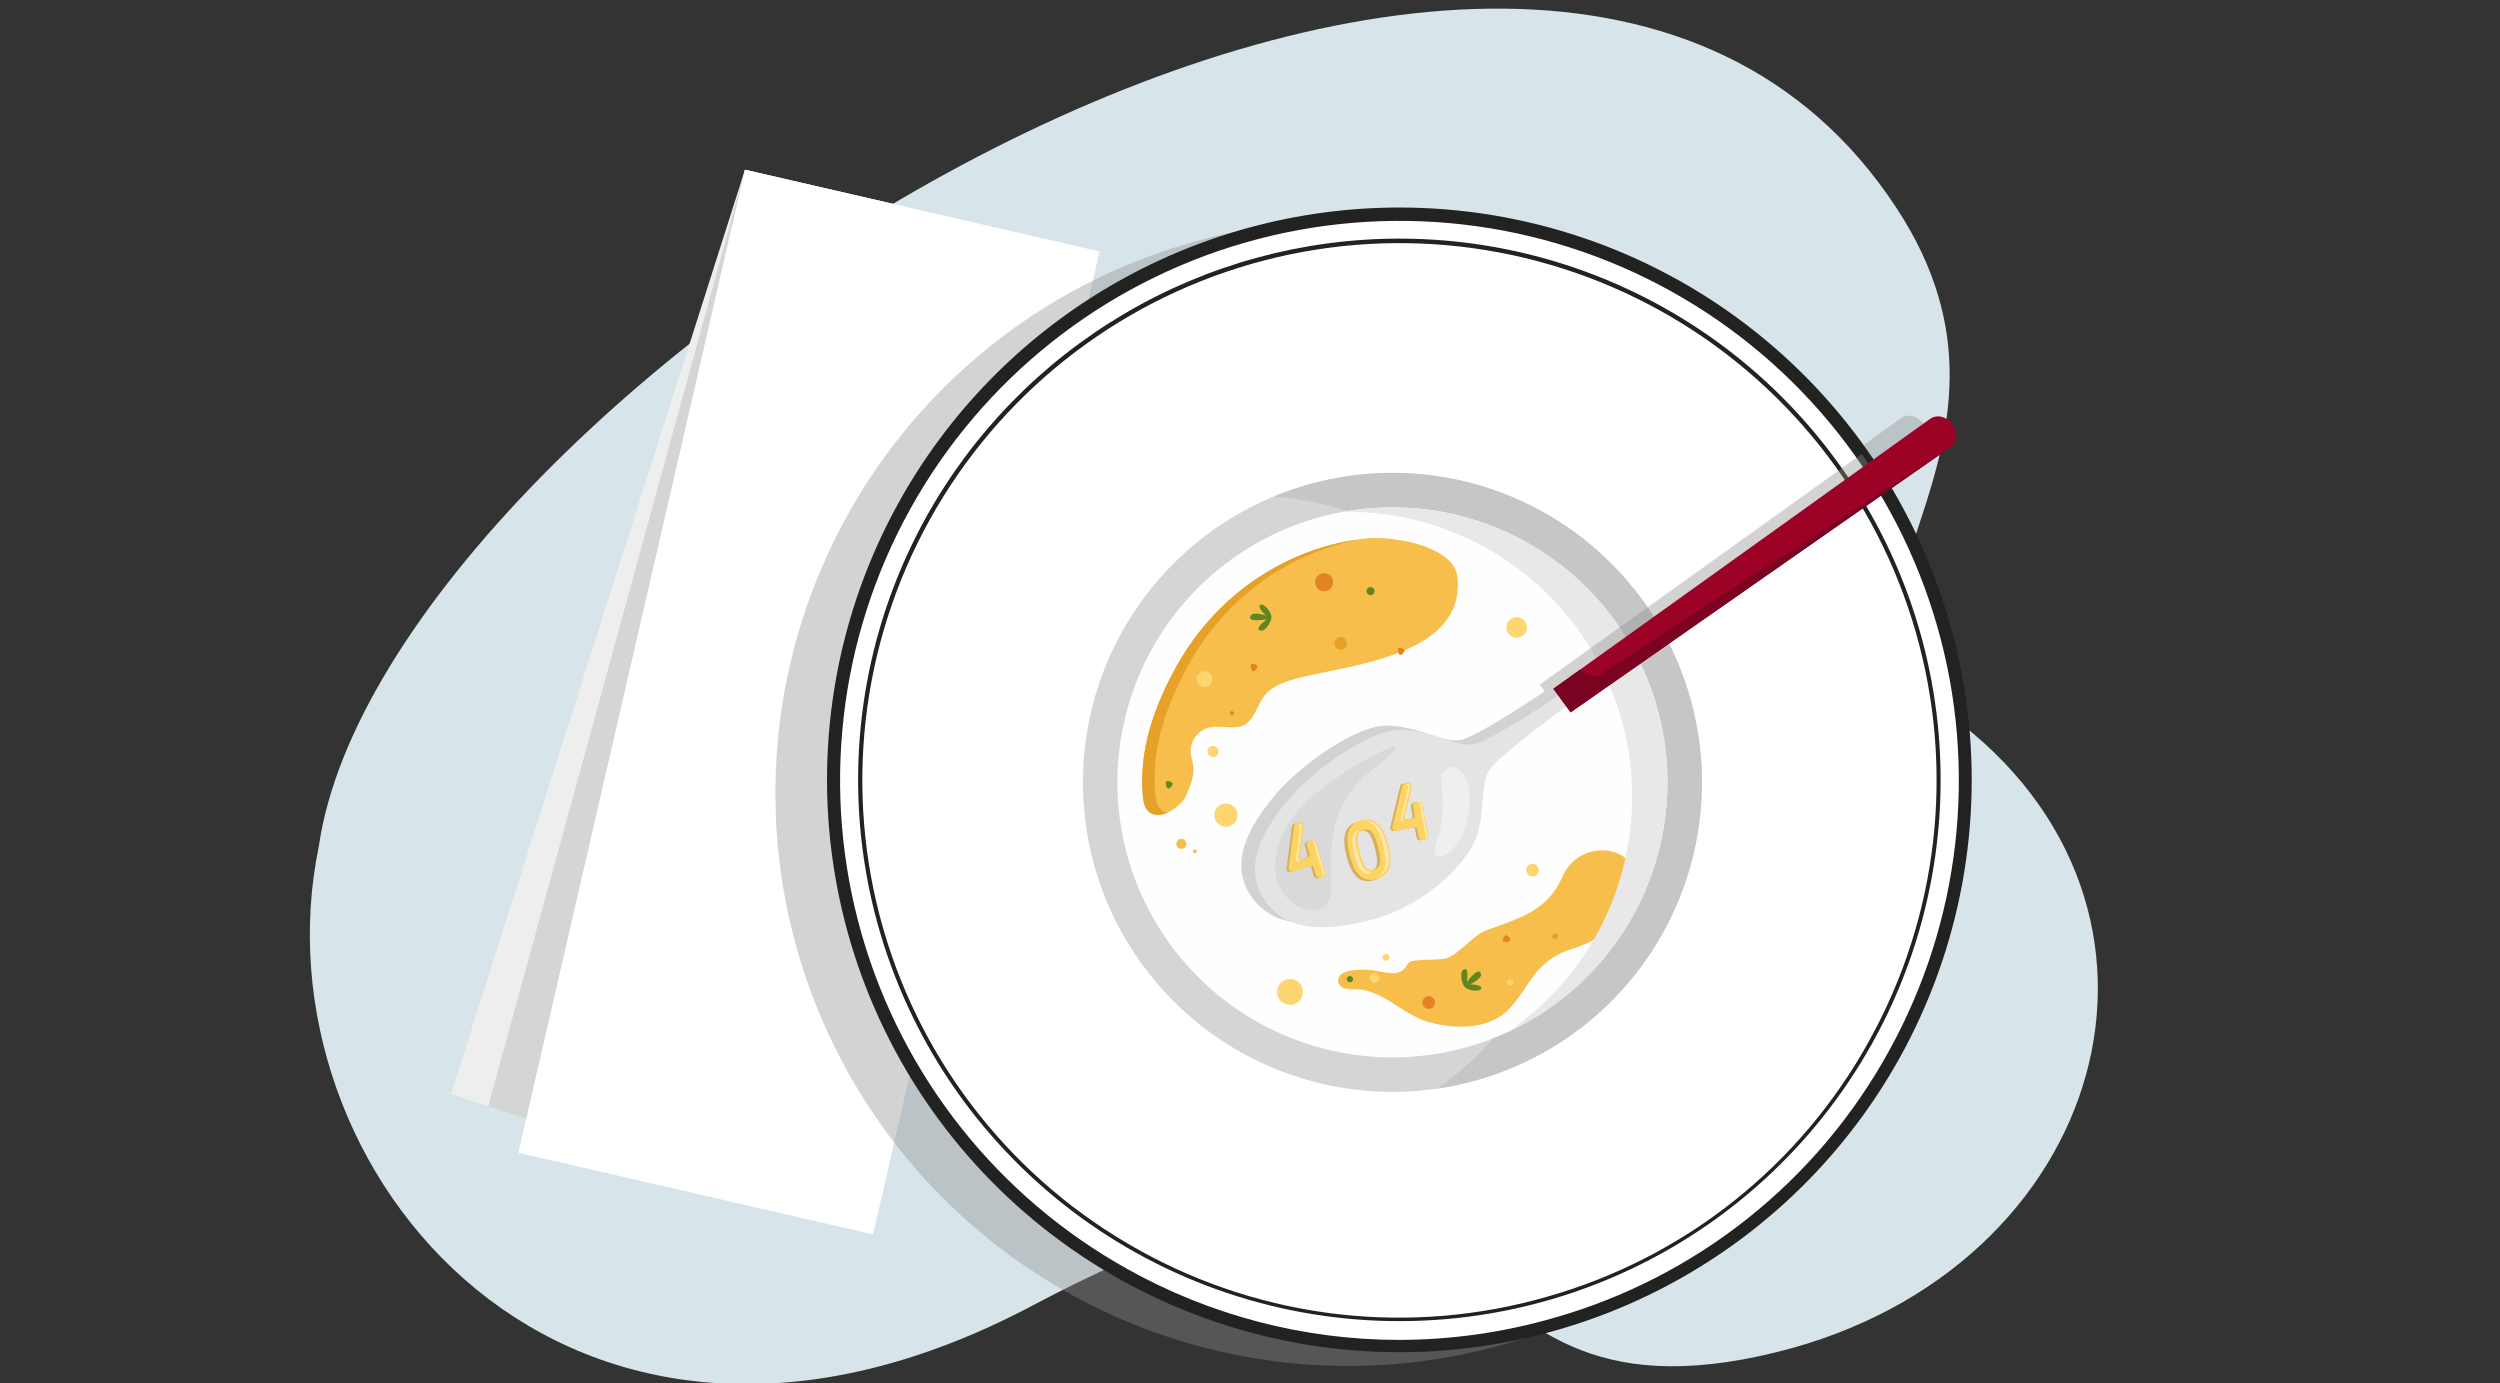 <svg xmlns="http://www.w3.org/2000/svg" xmlns:xlink="http://www.w3.org/1999/xlink" width="723" height="400" viewBox="0 0 723 400">
  <rect x="0" y="0" width="723" height="400" fill="#333333" stroke="none"/>
  <defs>
    <clipPath id="clip-path">
      <rect id="Rectángulo_1361" data-name="Rectángulo 1361" width="723" height="400" transform="translate(364 222)" fill="#d7e5ea"/>
    </clipPath>
    <clipPath id="clip-path-2">
      <rect id="Rectángulo_1359" data-name="Rectángulo 1359" width="439.925" height="345.964" fill="none"/>
    </clipPath>
    <clipPath id="clip-path-4">
      <rect id="Rectángulo_1350" data-name="Rectángulo 1350" width="23.407" height="20.276" fill="none"/>
    </clipPath>
    <clipPath id="clip-path-5">
      <rect id="Rectángulo_1352" data-name="Rectángulo 1352" width="331.28" height="331.281" fill="none"/>
    </clipPath>
    <clipPath id="clip-path-7">
      <path id="Trazado_2299" data-name="Trazado 2299" d="M170.873,315.526a161.775,161.775,0,0,1,33.89-296.993A161.773,161.773,0,0,1,390.8,252.5a160.71,160.71,0,0,1-96.912,77.062,162.532,162.532,0,0,1-44.8,6.333,160.908,160.908,0,0,1-78.22-20.371M104.5,93.733A165.524,165.524,0,1,0,249.477,8.408,165.61,165.61,0,0,0,104.5,93.733" transform="translate(-83.687 -8.408)" fill="none"/>
    </clipPath>
    <linearGradient id="linear-gradient" x1="-0.116" y1="0.844" x2="-0.113" y2="0.844" gradientUnits="objectBoundingBox">
      <stop offset="0" stop-color="#1b1442"/>
      <stop offset="0.358" stop-color="#1e1948"/>
      <stop offset="1" stop-color="#222221"/>
    </linearGradient>
    <clipPath id="clip-path-8">
      <path id="Trazado_2300" data-name="Trazado 2300" d="M171.926,307.831A155.339,155.339,0,0,1,204.469,22.653a155.339,155.339,0,0,1,178.64,224.662,154.316,154.316,0,0,1-93.057,74,154.406,154.406,0,0,1-118.125-13.48m-61.632-211.8A156.534,156.534,0,1,0,247.4,15.336,156.617,156.617,0,0,0,110.294,96.029" transform="translate(-90.615 -15.336)" fill="none"/>
    </clipPath>
    <linearGradient id="linear-gradient-2" x1="-0.148" y1="0.868" x2="-0.145" y2="0.868" xlink:href="#linear-gradient"/>
    <clipPath id="clip-path-10">
      <rect id="Rectángulo_1356" data-name="Rectángulo 1356" width="93.646" height="151.648" fill="none"/>
    </clipPath>
    <clipPath id="clip-path-11">
      <rect id="Rectángulo_1357" data-name="Rectángulo 1357" width="203.027" height="139.877" fill="none"/>
    </clipPath>
  </defs>
  <g id="Enmascarar_grupo_7" data-name="Enmascarar grupo 7" transform="translate(-364 -222)" clip-path="url(#clip-path)">
    <path id="Trazado_2358" data-name="Trazado 2358" d="M490.148,331.387c60.909-73.289,32.1-214.1-120.261-214.1-164.6,0-74.683-85.477-183.493-112.86C90.358-19.746,14.692,59.167,55.751,143.774,84.519,191.1-7.7,196.032.522,280.726c17.9,191.523,411.342,158,489.627,50.66" transform="matrix(-0.883, 0.469, -0.469, -0.883, 1044.42, 529.544)" fill="#d7e5ea"/>
    <g id="Grupo_1078" data-name="Grupo 1078" transform="translate(494.441 271.096)">
      <g id="Grupo_1077" data-name="Grupo 1077" clip-path="url(#clip-path-2)">
        <path id="Trazado_2294" data-name="Trazado 2294" d="M84.995,0,0,267.252,122.05,307.906,187.559,23.637Z" transform="translate(0 0)" fill="#eee"/>
        <path id="Trazado_2295" data-name="Trazado 2295" d="M82.524,0,8.286,270.834l111.294,37.072L185.088,23.637Z" transform="translate(2.471 0)" fill="#d5d5d5"/>
        <rect id="Rectángulo_1349" data-name="Rectángulo 1349" width="291.72" height="105.253" transform="translate(19.485 284.269) rotate(-77.023)" fill="#fff"/>
        <g id="Grupo_1064" data-name="Grupo 1064">
          <g id="Grupo_1063" data-name="Grupo 1063" clip-path="url(#clip-path-2)">
            <g id="Grupo_1056" data-name="Grupo 1056" transform="translate(403.498 71.106)" opacity="0.39" style="mix-blend-mode: multiply;isolation: isolate">
              <g id="Grupo_1055" data-name="Grupo 1055">
                <g id="Grupo_1054" data-name="Grupo 1054" clip-path="url(#clip-path-4)">
                  <path id="Trazado_2296" data-name="Trazado 2296" d="M332.432,63.748a4.065,4.065,0,0,0,1.762-3.693A6.141,6.141,0,0,0,333.007,57a5.393,5.393,0,0,0-3.121-2.115,4.045,4.045,0,0,0-3.311.676L310.8,66.856q2.847,4.019,5.446,8.191Z" transform="translate(-310.805 -54.771)" fill="#8e8e8e"/>
                </g>
              </g>
            </g>
            <g id="Grupo_1062" data-name="Grupo 1062" transform="translate(93.78 14.683)" opacity="0.39" style="mix-blend-mode: multiply;isolation: isolate">
              <g id="Grupo_1061" data-name="Grupo 1061">
                <g id="Grupo_1060" data-name="Grupo 1060" clip-path="url(#clip-path-5)">
                  <g id="Grupo_1059" data-name="Grupo 1059">
                    <g id="Grupo_1058" data-name="Grupo 1058">
                      <g id="Grupo_1057" data-name="Grupo 1057" clip-path="url(#clip-path-5)">
                        <path id="Trazado_2297" data-name="Trazado 2297" d="M157.562,321.783a165.61,165.61,0,1,1,225.146-64.517,165.61,165.61,0,0,1-225.146,64.517" transform="translate(-72.236 -11.31)" fill="#8e8e8e"/>
                      </g>
                    </g>
                  </g>
                </g>
              </g>
            </g>
            <path id="Trazado_2298" data-name="Trazado 2298" d="M169.427,317.657a164.876,164.876,0,1,1,224.148-64.23,164.875,164.875,0,0,1-224.148,64.23" transform="translate(25.195 2.553)" fill="#fff"/>
          </g>
        </g>
        <g id="Grupo_1066" data-name="Grupo 1066" transform="translate(108.645 10.916)">
          <g id="Grupo_1065" data-name="Grupo 1065" clip-path="url(#clip-path-7)">
            <rect id="Rectángulo_1354" data-name="Rectángulo 1354" width="445.359" height="460.459" transform="translate(-116.069 328.945) rotate(-74.371)" fill="url(#linear-gradient)"/>
          </g>
        </g>
        <g id="Grupo_1068" data-name="Grupo 1068" transform="translate(117.639 19.91)">
          <g id="Grupo_1067" data-name="Grupo 1067" clip-path="url(#clip-path-8)">
            <rect id="Rectángulo_1355" data-name="Rectángulo 1355" width="423.518" height="436.111" transform="translate(-110.398 310.907) rotate(-74.371)" fill="url(#linear-gradient-2)"/>
          </g>
        </g>
        <g id="Grupo_1076" data-name="Grupo 1076">
          <g id="Grupo_1075" data-name="Grupo 1075" clip-path="url(#clip-path-2)">
            <path id="Trazado_2301" data-name="Trazado 2301" d="M186.868,235.3a89.5,89.5,0,1,1,121.669-34.865A89.495,89.495,0,0,1,186.868,235.3" transform="translate(41.979 20.137)" fill="#d5d5d5"/>
            <path id="Trazado_2302" data-name="Trazado 2302" d="M295.851,200.433A89.495,89.495,0,0,0,183.3,74.364a94.5,94.5,0,0,1,47.36,171.2,89.345,89.345,0,0,0,65.193-45.132" transform="translate(54.666 20.137)" fill="#c6c6c6"/>
            <path id="Trazado_2303" data-name="Trazado 2303" d="M297.533,193.312A79.531,79.531,0,1,1,266.551,85.19a79.531,79.531,0,0,1,30.982,108.122" transform="translate(44.269 22.426)" fill="#fffefe"/>
            <path id="Trazado_2304" data-name="Trazado 2304" d="M262.456,159.276c-4.458,10.083-12.376,11.841-22.55,15.7-3.025,1.148-8.226,7.483-11.426,7.961-3,.448-5.99.154-8.976.621a2.9,2.9,0,0,0-1.394.493,5.916,5.916,0,0,0-.972,1.394,4.517,4.517,0,0,1-3.695,1.7,21.078,21.078,0,0,1-4.174-.611,24.25,24.25,0,0,0-7.809-.161,6.19,6.19,0,0,0-2.658.863,2.528,2.528,0,0,0-1.176,2.4,2.737,2.737,0,0,0,2.149,1.964,14.212,14.212,0,0,0,3.068.175c7.687.206,13.406,7.309,20.791,9.451,7.575,2.2,17.4,2.219,23.066-3.373,6.168-6.081,7.34-14.316,18.783-17.816,10.768-3.292,14.987-10.144,17-14.527,6.574-14.325-14.148-19.52-20.024-6.23" transform="translate(58.931 45.213)" fill="#f7be4b"/>
            <path id="Trazado_2305" data-name="Trazado 2305" d="M166.495,156.96c1.241-2.944,2.637-5.99,2.224-9.141-.164-1.246-.609-2.447-.714-3.7a7.1,7.1,0,0,1,5.1-7.218c3.8-1,8.538,1.139,11.41-1.544,2.682-2.506,3.05-6.448,6.052-9,2.8-2.378,6.579-3.344,10.069-4.183,15.132-3.632,46.984-6.709,44.479-28.984-.981-8.728-18.438-11.926-26.711-11-20.709,2.31-42.087,14.518-54.66,37.191-6.848,12.35-10.9,25.151-9.5,38.036.839,7.695,8.829,4.783,12.255-.45" transform="translate(45.917 24.465)" fill="#f7be4b"/>
            <path id="Trazado_2306" data-name="Trazado 2306" d="M157.826,156.754c-1.4-12.885,2.651-25.686,9.5-38.036a72.129,72.129,0,0,1,49.616-36.426c-20.25,2.708-40.924,14.866-53.2,37-6.848,12.35-10.9,25.152-9.5,38.037.519,4.771,3.791,5.462,7.017,4.052-1.75-.309-3.112-1.7-3.431-4.632" transform="translate(45.917 24.542)" fill="#e5a128"/>
            <path id="Trazado_2307" data-name="Trazado 2307" d="M207.287,181.063a1.406,1.406,0,1,1-.548-1.911,1.406,1.406,0,0,1,.548,1.911" transform="translate(61.034 53.376)" fill="#fed671"/>
            <path id="Trazado_2308" data-name="Trazado 2308" d="M176.322,146.157a3.357,3.357,0,1,1-1.307-4.563,3.357,3.357,0,0,1,1.307,4.563" transform="translate(50.709 42.102)" fill="#fed671"/>
            <path id="Trazado_2309" data-name="Trazado 2309" d="M164.292,151.206a1.449,1.449,0,1,1-.565-1.971,1.45,1.45,0,0,1,.565,1.971" transform="translate(48.187 44.453)" fill="#f7be4b"/>
            <path id="Trazado_2310" data-name="Trazado 2310" d="M166.332,152.249a.58.58,0,1,1-.226-.788.579.579,0,0,1,.226.788" transform="translate(49.282 45.149)" fill="#f7be4b"/>
            <path id="Trazado_2311" data-name="Trazado 2311" d="M174.609,121.459a.58.58,0,1,1-.226-.788.579.579,0,0,1,.226.788" transform="translate(51.75 35.966)" fill="#e48323"/>
            <path id="Trazado_2312" data-name="Trazado 2312" d="M209.4,176.176a1.007,1.007,0,1,1-.392-1.37,1.007,1.007,0,0,1,.392,1.37" transform="translate(61.887 52.095)" fill="#fed671"/>
            <path id="Trazado_2313" data-name="Trazado 2313" d="M191.034,185.816a3.736,3.736,0,1,1-1.455-5.08,3.737,3.737,0,0,1,1.455,5.08" transform="translate(54.884 53.762)" fill="#fed671"/>
            <path id="Trazado_2314" data-name="Trazado 2314" d="M206.122,94.683a1.159,1.159,0,1,1-.452-1.576,1.16,1.16,0,0,1,.452,1.576" transform="translate(60.825 27.724)" fill="#60861f"/>
            <path id="Trazado_2315" data-name="Trazado 2315" d="M197.365,93.743a2.608,2.608,0,1,1-1.017-3.547,2.609,2.609,0,0,1,1.017,3.547" transform="translate(57.403 26.802)" fill="#e48323"/>
            <path id="Trazado_2316" data-name="Trazado 2316" d="M169.583,118.153a.87.87,0,1,1-.935-.8.87.87,0,0,1,.935.8" transform="translate(50.057 34.998)" fill="#f7be4b"/>
            <path id="Trazado_2317" data-name="Trazado 2317" d="M182.767,101.135s-4.675.844-4.749-.431c-.135-2.277,4.515-.695,4.515-.695s-2.548-2.391-1.6-3.046,3.117,1.9,3.233,3.365c.13,1.655-2.3,5.067-3.638,3.826-.779-.723,2.237-3.02,2.237-3.02" transform="translate(53.09 28.887)" fill="#60861f"/>
            <path id="Trazado_2318" data-name="Trazado 2318" d="M226.637,181.81s2.841-3.806,3.765-2.926c1.653,1.572-2.826,3.59-2.826,3.59s3.495.009,3.248,1.135-3.575.74-4.659-.253c-1.226-1.12-1.777-5.275.047-5.279,1.063,0,.426,3.734.426,3.734" transform="translate(67.113 53.108)" fill="#60861f"/>
            <path id="Trazado_2319" data-name="Trazado 2319" d="M200.19,106.813a1.825,1.825,0,1,1-.711-2.481,1.826,1.826,0,0,1,.711,2.481" transform="translate(58.683 31.047)" fill="#e5a128"/>
            <path id="Trazado_2320" data-name="Trazado 2320" d="M194.827,103.6a.86.86,0,1,1-.335-1.17.86.86,0,0,1,.335,1.17" transform="translate(57.623 30.516)" fill="#f7be4b"/>
            <path id="Trazado_2321" data-name="Trazado 2321" d="M246.924,171.357a.869.869,0,1,1-.339-1.183.87.87,0,0,1,.339,1.183" transform="translate(73.155 50.719)" fill="#e5a128"/>
            <path id="Trazado_2322" data-name="Trazado 2322" d="M236.864,181.665a.87.87,0,1,1-.339-1.183.87.87,0,0,1,.339,1.183" transform="translate(70.155 53.793)" fill="#fed671"/>
            <path id="Trazado_2323" data-name="Trazado 2323" d="M170.638,113.82a2.281,2.281,0,1,1-2.451-2.1,2.281,2.281,0,0,1,2.451,2.1" transform="translate(49.531 33.317)" fill="#fed671"/>
            <path id="Trazado_2324" data-name="Trazado 2324" d="M257.165,158.533a2.444,2.444,0,1,1-.953-3.323,2.446,2.446,0,0,1,.953,3.323" transform="translate(75.329 46.197)" fill="#f7be4b"/>
            <path id="Trazado_2325" data-name="Trazado 2325" d="M219.812,186.814a1.825,1.825,0,1,1-.711-2.481,1.826,1.826,0,0,1,.711,2.481" transform="translate(64.535 54.906)" fill="#e48323"/>
            <path id="Trazado_2326" data-name="Trazado 2326" d="M242.937,157.314a1.825,1.825,0,1,1-.711-2.481,1.826,1.826,0,0,1,.711,2.481" transform="translate(71.432 46.108)" fill="#fed671"/>
            <path id="Trazado_2327" data-name="Trazado 2327" d="M201.245,180.961a.913.913,0,1,1-.357-1.241.915.915,0,0,1,.357,1.241" transform="translate(59.508 53.565)" fill="#60861f"/>
            <path id="Trazado_2328" data-name="Trazado 2328" d="M178.7,112.13c-.417-.167-.78-1.719-.456-1.958.615-.456,2.021.31,1.882.746s-.754,1.481-1.427,1.211" transform="translate(53.121 32.815)" fill="#e48323"/>
            <path id="Trazado_2329" data-name="Trazado 2329" d="M211.465,108.5c-.4-.158-.74-1.631-.432-1.856.584-.431,1.916.295,1.784.708s-.714,1.4-1.351,1.149" transform="translate(62.902 31.765)" fill="#e48323"/>
            <path id="Trazado_2330" data-name="Trazado 2330" d="M159.789,138.278c-.417-.167-.78-1.719-.456-1.958.615-.456,2.021.31,1.882.746s-.754,1.481-1.427,1.211" transform="translate(47.482 40.614)" fill="#60861f"/>
            <path id="Trazado_2331" data-name="Trazado 2331" d="M220.488,93.716a2.282,2.282,0,1,1-.889-3.1,2.282,2.282,0,0,1,.889,3.1" transform="translate(64.481 26.939)" fill="#f7be4b"/>
            <path id="Trazado_2332" data-name="Trazado 2332" d="M240.673,104.078a2.966,2.966,0,1,1-1.155-4.032,2.965,2.965,0,0,1,1.155,4.032" transform="translate(70.119 29.726)" fill="#fed671"/>
            <path id="Trazado_2333" data-name="Trazado 2333" d="M248.869,164.014a.913.913,0,1,1-.356-1.241.913.913,0,0,1,.356,1.241" transform="translate(73.711 48.51)" fill="#f7be4b"/>
            <path id="Trazado_2334" data-name="Trazado 2334" d="M171.51,130.735a1.6,1.6,0,1,1-.624-2.177,1.6,1.6,0,0,1,.624,2.177" transform="translate(50.255 38.28)" fill="#fed671"/>
            <path id="Trazado_2335" data-name="Trazado 2335" d="M236.331,172.217c-.269.361-1.862.313-2.01-.062-.282-.711.819-1.873,1.2-1.627s1.238,1.109.8,1.689" transform="translate(69.869 50.847)" fill="#e48323"/>
            <g id="Grupo_1071" data-name="Grupo 1071" transform="translate(258.15 97.63)" style="mix-blend-mode: multiply;isolation: isolate">
              <g id="Grupo_1070" data-name="Grupo 1070">
                <g id="Grupo_1069" data-name="Grupo 1069" clip-path="url(#clip-path-10)">
                  <path id="Trazado_2336" data-name="Trazado 2336" d="M271.925,198.855a82.042,82.042,0,0,1-25.461,28A79.52,79.52,0,0,0,198.847,76.476a82.408,82.408,0,0,1,73.078,122.379" transform="translate(-198.847 -75.202)" fill="#e8e8e8"/>
                </g>
              </g>
            </g>
            <g id="Grupo_1074" data-name="Grupo 1074" transform="translate(228.536 78.151)" opacity="0.39" style="mix-blend-mode: multiply;isolation: isolate">
              <g id="Grupo_1073" data-name="Grupo 1073">
                <g id="Grupo_1072" data-name="Grupo 1072" clip-path="url(#clip-path-11)">
                  <path id="Trazado_2337" data-name="Trazado 2337" d="M262.345,130.01l1.428,1.951c-4.336,2.908-20.03,13.285-24.368,14.077-5.048.92-12.82-4.362-21.884-4.152-7.969.186-24.367,10.823-32.812,21.395-8.427,10.548-11.189,19.519-6.165,27.388q.448.715.993,1.423a16.757,16.757,0,0,0,9.263,6.1c11.231,2.991,25.066-1.5,34.612-7.441,6.772-4.215,14.856-11.112,17.1-19.087,2.069-7.366.654-14.484,3.669-18.645,2.591-3.574,17.685-14.83,21.884-17.93l1.276,1.745L360.89,71.511q-2.6-4.169-5.446-8.191l-85.3,61.1-7.8,5.586" transform="translate(-176.036 -59.267)" fill="#8e8e8e"/>
                  <path id="Trazado_2338" data-name="Trazado 2338" d="M332.3,60.781c-.119-.236-.245-.483-.3-.583.123.243.218.431.3.583" transform="translate(-129.521 -60.198)" fill="#e8e8e8"/>
                  <path id="Trazado_2339" data-name="Trazado 2339" d="M332.374,60.927h0" transform="translate(-129.411 -59.981)" fill="#e8e8e8"/>
                </g>
              </g>
            </g>
            <path id="Trazado_2340" data-name="Trazado 2340" d="M182.578,177.422c5.5,7.123,14.814,8.871,30.634,4.609,15.417-4.153,27.965-16.6,30.336-25.038,2.069-7.366.654-14.484,3.669-18.645s22.977-18.734,22.977-18.734l-2.254-3.082s-20.447,13.914-25.495,14.836-12.821-4.362-21.884-4.152c-7.969.186-24.367,10.825-32.812,21.395-8.938,11.189-11.513,20.606-5.172,28.81" transform="translate(53.405 34.754)" fill="#e4e4e4"/>
            <path id="Trazado_2341" data-name="Trazado 2341" d="M184.361,157.652c3.042-10.082,10.166-15.366,18.2-20.946,9.816-6.82,24.085-13.1,9.856-2.191-22.444,17.208-5.615,40.125-17.282,41.179-6.742.609-13.973-7.425-10.77-18.042" transform="translate(54.749 38.355)" fill="#d9d9d9"/>
            <path id="Trazado_2342" data-name="Trazado 2342" d="M250.549,140.533l-4.992-6.822,108.87-77.989a4.043,4.043,0,0,1,3.311-.676,5.4,5.4,0,0,1,3.121,2.115,6.144,6.144,0,0,1,1.187,3.059,4.064,4.064,0,0,1-1.762,3.693Z" transform="translate(73.233 16.383)" fill="#9b0226"/>
            <path id="Trazado_2343" data-name="Trazado 2343" d="M335.024,61.085l.025.048-.025-.048" transform="translate(99.916 18.218)" fill="#7a0322"/>
            <path id="Trazado_2344" data-name="Trazado 2344" d="M259.656,127.216a4.66,4.66,0,0,1-6.3-1.154l-7.8,5.586,4.992,6.822L360.283,61.85Z" transform="translate(73.233 18.446)" fill="#7a0322"/>
            <path id="Trazado_2345" data-name="Trazado 2345" d="M229.052,139.343c.613,2.9.086,8.857-2.1,13.569-2.678,5.762-10.154,9.881-7.036.8,3.69-10.752-.84-17.142,2.13-19.728,2.569-2.237,5.807-.34,7.01,5.359" transform="translate(65.362 39.686)" fill="#f0efef"/>
            <path id="Trazado_2346" data-name="Trazado 2346" d="M218.756,153.061l-.73.135a1.032,1.032,0,0,1-1.2-.826l-.547-2.943-5.952,1.1a.947.947,0,0,1-1.093-1.153l2.842-11.791a1.091,1.091,0,0,1,.862-.818l1.3-.208c.778-.145.8.647.614,1.416l-2.088,8.709a.532.532,0,0,0,.614.648l1.724-.321a.721.721,0,0,0,.578-.84l-.493-2.651a1.048,1.048,0,0,1,.839-1.222l.7-.13a1.048,1.048,0,0,1,1.222.839l1.642,8.847a1.031,1.031,0,0,1-.826,1.2" transform="translate(62.392 40.723)" fill="#d3b15e"/>
            <path id="Trazado_2347" data-name="Trazado 2347" d="M219.255,152.973l-.73.135a1.032,1.032,0,0,1-1.2-.826l-.547-2.943-5.952,1.1a.947.947,0,0,1-1.093-1.153l2.842-11.791a1.091,1.091,0,0,1,.862-.818l.649-.121a1.093,1.093,0,0,1,1.262,1.329l-2.088,8.709a.532.532,0,0,0,.614.648l1.724-.321a.719.719,0,0,0,.576-.84l-.492-2.651a1.048,1.048,0,0,1,.839-1.222l.7-.13a1.048,1.048,0,0,1,1.222.839l1.642,8.847a1.031,1.031,0,0,1-.826,1.2" transform="translate(62.541 40.722)" fill="#fdd462"/>
            <path id="Trazado_2348" data-name="Trazado 2348" d="M212.142,146.7l2.09-8.65c.186-.765-.022-1.312-.844-1.207l-.475.1c.4-.084.965.152.684,1.409-.486,2.171-2.093,8.65-2.093,8.65a.5.5,0,0,0,.571.632l.573-.126a.732.732,0,0,1-.506-.808" transform="translate(63.073 40.809)" fill="#ffe8b4"/>
            <path id="Trazado_2349" data-name="Trazado 2349" d="M218.145,150.473l-1.673-8.9a.674.674,0,0,0-.785-.54l-.332.062c.267.038.518.1.585.46.43,2.26,1.259,6.672,1.673,8.9a.9.9,0,0,1-.171.826l.171-.032a.663.663,0,0,0,.532-.774" transform="translate(64.226 42.059)" fill="#ffe8b4"/>
            <path id="Trazado_2350" data-name="Trazado 2350" d="M196,161.315l-.711.214a1.032,1.032,0,0,1-1.287-.689l-.866-2.865-5.8,1.75a.947.947,0,0,1-1.214-1.027l1.535-12.031a1.092,1.092,0,0,1,.767-.907l1.266-.348c.757-.228.865.556.766,1.34l-1.122,8.885a.532.532,0,0,0,.682.576l1.679-.506a.72.72,0,0,0,.482-.9l-.78-2.581a1.048,1.048,0,0,1,.7-1.306l.68-.206a1.049,1.049,0,0,1,1.306.7l2.6,8.612a1.032,1.032,0,0,1-.688,1.287" transform="translate(55.507 43.355)" fill="#d3b15e"/>
            <path id="Trazado_2351" data-name="Trazado 2351" d="M196.487,161.158l-.71.214a1.032,1.032,0,0,1-1.287-.689l-.866-2.865-5.8,1.75a.947.947,0,0,1-1.214-1.027l1.535-12.031a1.092,1.092,0,0,1,.767-.907l.631-.191a1.093,1.093,0,0,1,1.4,1.183l-1.122,8.885a.532.532,0,0,0,.682.576l1.679-.506a.72.72,0,0,0,.482-.9l-.78-2.581a1.048,1.048,0,0,1,.7-1.306l.68-.206a1.049,1.049,0,0,1,1.306.7l2.6,8.612a1.032,1.032,0,0,1-.689,1.287" transform="translate(55.653 43.353)" fill="#fdd462"/>
            <path id="Trazado_2352" data-name="Trazado 2352" d="M188.795,155.644l1.132-8.828c.1-.779-.166-1.3-.971-1.106l-.461.151c.389-.127.975.045.833,1.326-.245,2.211-1.132,8.827-1.132,8.827a.5.5,0,0,0,.636.567l.556-.19a.733.733,0,0,1-.593-.746" transform="translate(56.125 43.443)" fill="#ffe8b4"/>
            <path id="Trazado_2353" data-name="Trazado 2353" d="M195.432,158.691l-2.637-8.659a.675.675,0,0,0-.841-.452l-.323.1c.27.008.524.04.632.392.675,2.2,1.982,6.494,2.638,8.659a.9.9,0,0,1-.079.839l.166-.049a.664.664,0,0,0,.444-.828" transform="translate(57.151 44.601)" fill="#ffe8b4"/>
            <path id="Trazado_2354" data-name="Trazado 2354" d="M207.342,162.284c-4.166,1.042-6.433-1.886-7.743-7.117s-.687-8.883,3.478-9.925,6.433,1.886,7.743,7.117.688,8.883-3.478,9.925m-3.571-14.273c-2.012.5-2.26,2.326-1.235,6.421s2.1,5.586,4.113,5.083,2.26-2.326,1.236-6.421-2.1-5.586-4.114-5.083" transform="translate(59.345 43.254)" fill="#d3b15e"/>
            <path id="Trazado_2355" data-name="Trazado 2355" d="M208.033,161.991c-4.166,1.042-6.433-1.886-7.743-7.117s-.687-8.883,3.478-9.925,6.433,1.886,7.743,7.117.688,8.883-3.478,9.925m-3.571-14.273c-2.012.5-2.26,2.326-1.235,6.421s2.1,5.586,4.113,5.083,2.26-2.326,1.236-6.421-2.1-5.586-4.114-5.083" transform="translate(59.551 43.166)" fill="#fdd462"/>
            <path id="Trazado_2356" data-name="Trazado 2356" d="M202.278,153.55c-.77-3.072-1.126-5.434.411-6.381-2.228.58-2.286,3.034-1.329,6.859.983,3.928,2.289,6.013,4.3,5.51a2.526,2.526,0,0,0,1.058-.531c-.051.016-.09.039-.142.053-2.012.5-3.317-1.581-4.3-5.51" transform="translate(59.877 43.891)" fill="#ffe8b4"/>
            <path id="Trazado_2357" data-name="Trazado 2357" d="M209.9,152.08c-1.6-5.579-3.042-7.107-6.393-6.912,2.5.193,4.026,1.728,5.375,6.987,1.035,4.035.9,7.482-1.448,9.032,3.186-1.333,3.744-4.639,2.465-9.107" transform="translate(60.692 43.289)" fill="#ffe8b4"/>
          </g>
        </g>
      </g>
    </g>
  </g>
</svg>
